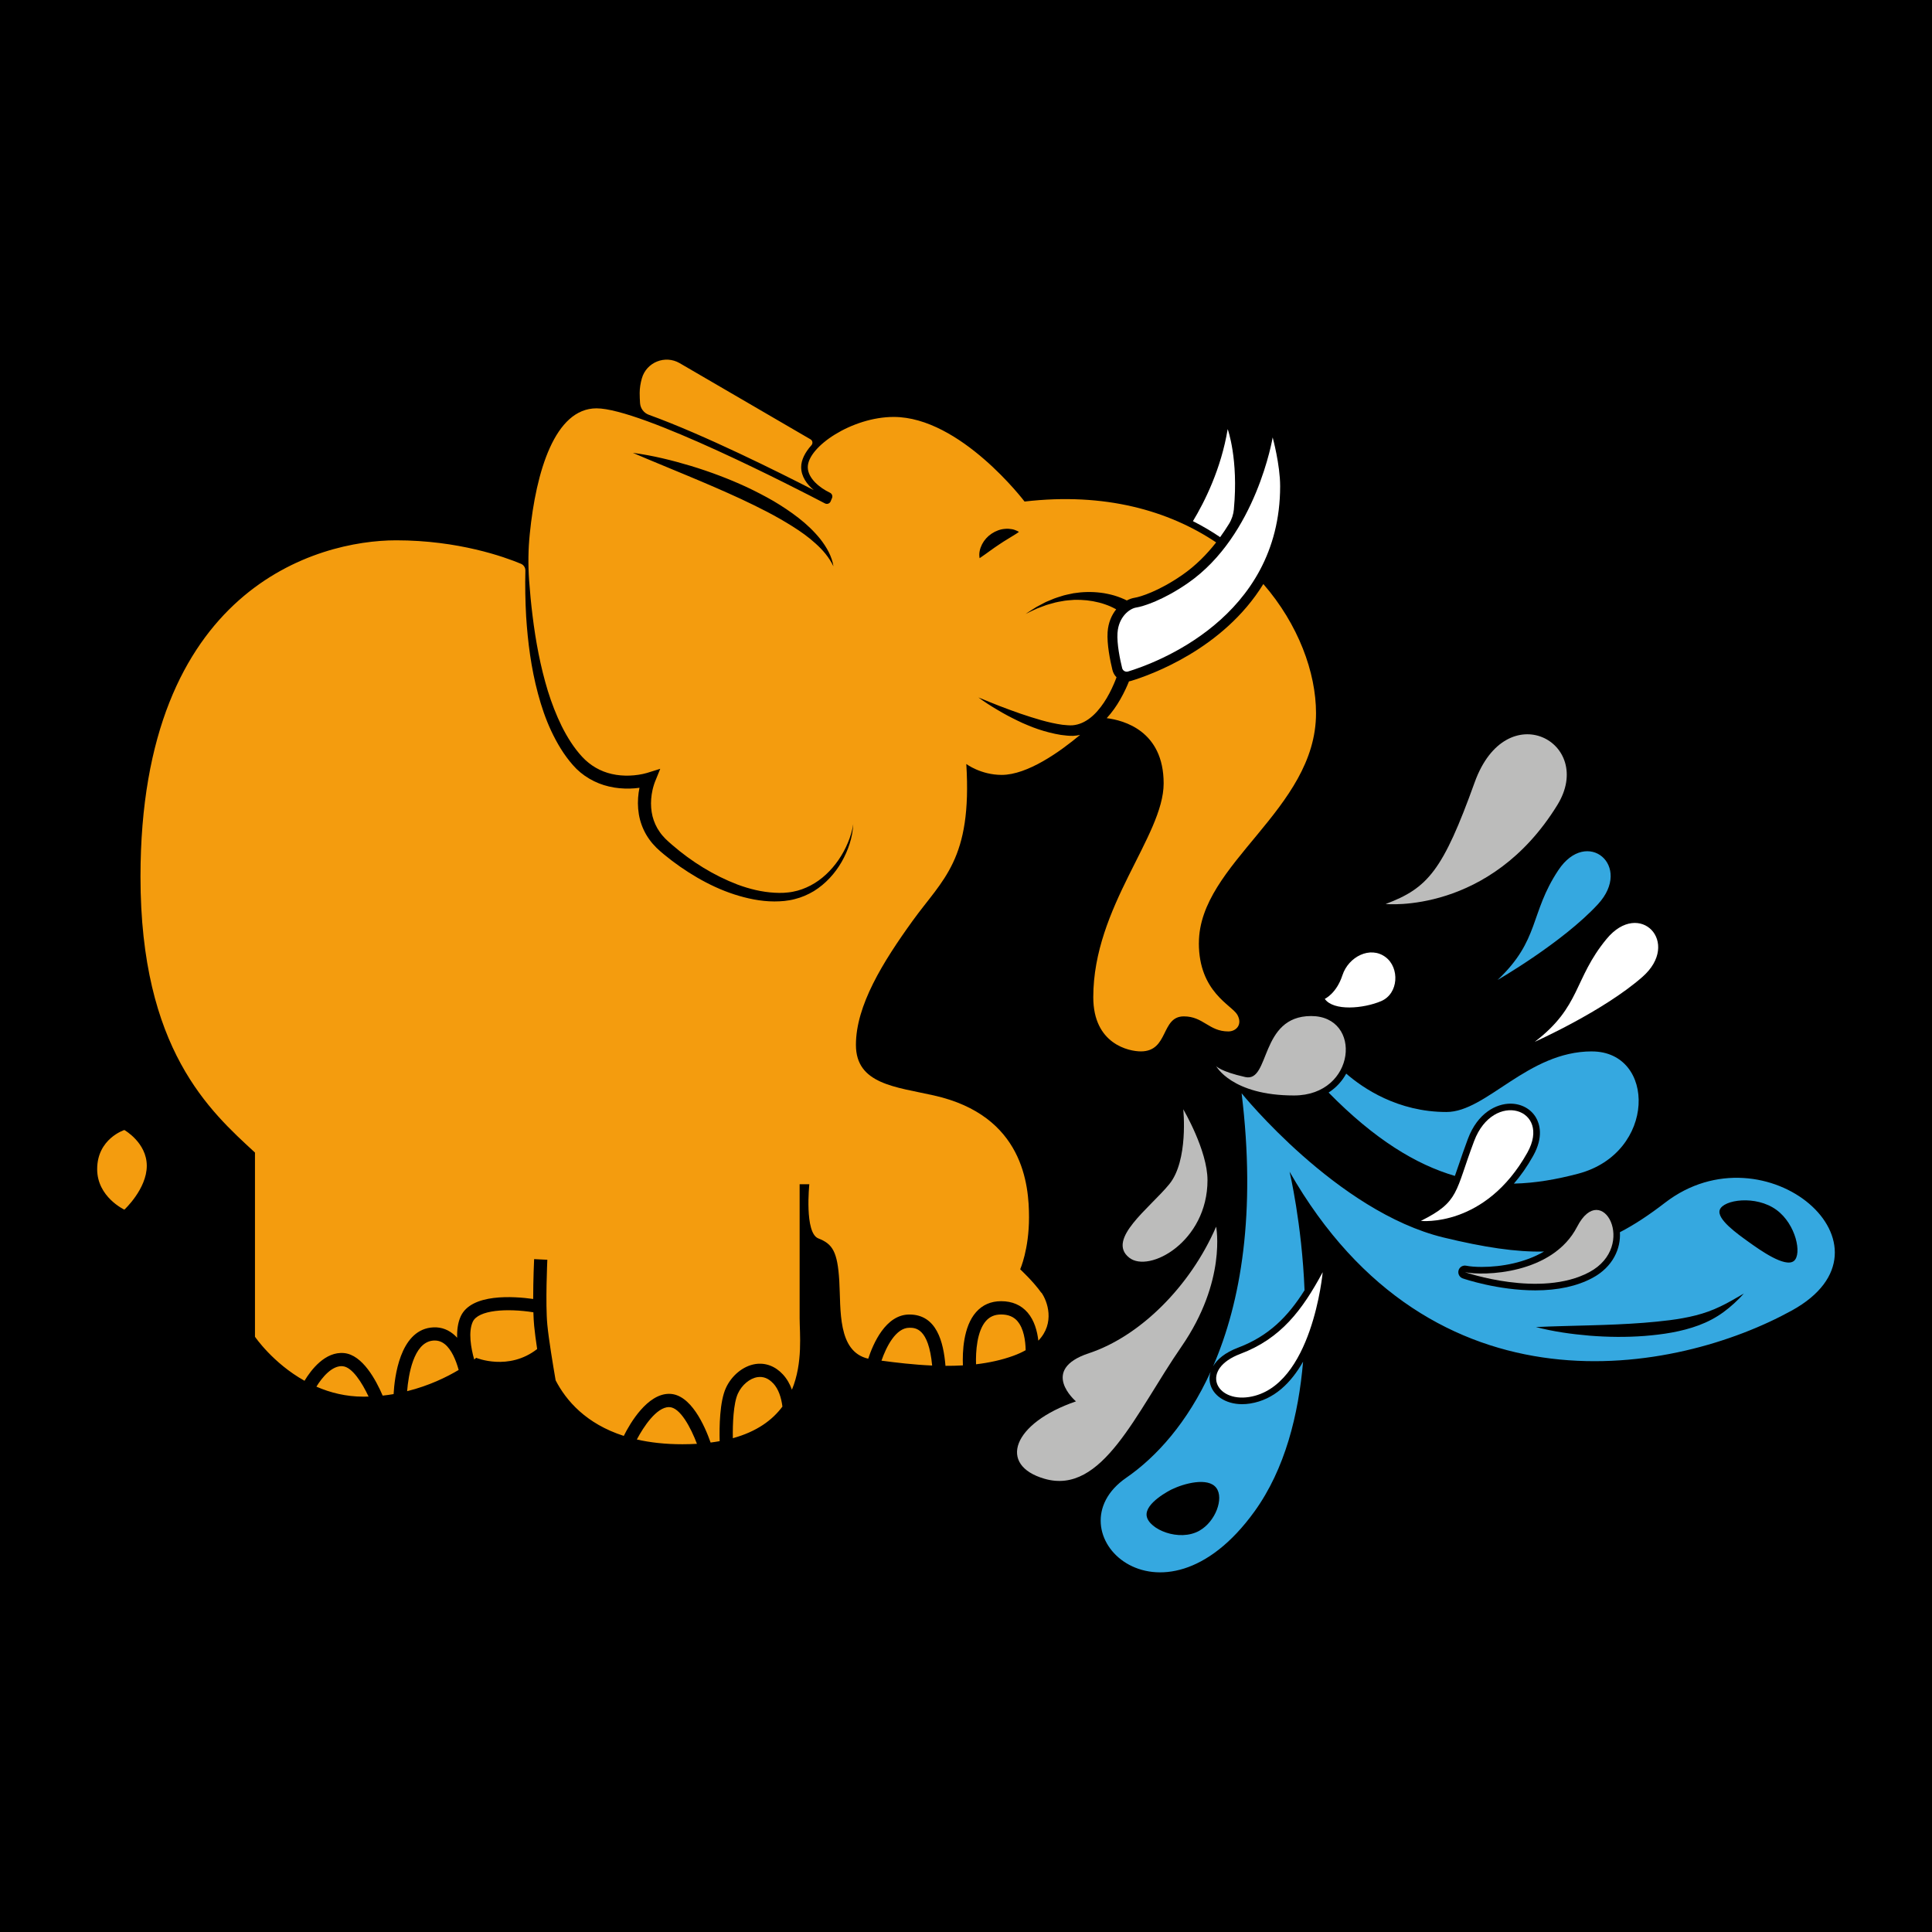<svg xmlns="http://www.w3.org/2000/svg" id="Layer_1" viewBox="0 0 512 512"><defs><style>      .cls-1 {        fill: #fff;      }      .cls-2 {        fill: #f49c0e;      }      .cls-3 {        fill: #bcbcbb;      }      .cls-4 {        fill: #35a8e0;      }    </style></defs><rect width="512" height="512"></rect><g><path class="cls-1" d="M296.16,167.66c.28-4.11,3.12-6.38,4.96-6.66s7.23-1.98,13.75-6.52c18.12-12.6,22.4-38.56,22.4-38.56,0,0,1.98,7.23,1.98,12.91,0,35.07-33.35,47.01-40.29,49.12-.69.21-1.41-.2-1.58-.9-.52-2.1-1.44-6.38-1.23-9.38ZM326.99,134.91c1.25-13.31-1.64-21.19-1.64-21.19-1.75,10.56-6.11,19.26-9.21,24.39,2.62,1.32,5.01,2.75,7.21,4.24.84-1.16,1.62-2.34,2.35-3.52.73-1.18,1.17-2.52,1.3-3.91Z"></path><path class="cls-2" d="M171.96,109.93c-1.33-.48-2.25-1.7-2.34-3.11-.06-.89-.1-1.78-.1-2.67,0-1.32.23-2.64.58-3.88,1.22-4.29,6.17-6.27,10.02-4.03l34.68,20.19c.56.33.67,1.08.24,1.56-1.7,1.9-2.72,3.9-2.72,5.8,0,2.49,1.51,4.56,3.34,6.1-9.12-4.68-29.08-14.67-43.7-19.96ZM141.56,351.41c-.1-1.06-.17-2.31-.21-3.64-7.01-1.11-14.62-.64-16.07,2.53-1.21,2.65-.49,6.88.38,9.97.35-.27.54-.43.54-.43,0,0,8.58,3.58,16.15-2.33-.34-2.26-.63-4.43-.79-6.11ZM117.86,356.2c-.97-.77-2.05-1.07-3.29-.91-5.01.66-6.33,9.11-6.68,13.39,5.82-1.45,10.49-3.74,13.66-5.63-.71-2.57-1.88-5.41-3.69-6.85ZM90.86,362.06c-2.83-.27-5.49,2.94-7.01,5.42,3.63,1.58,7.79,2.65,12.45,2.65.46,0,.92-.01,1.38-.02-1.73-3.69-4.34-7.8-6.82-8.04ZM177.32,372.89c-3.32,0-6.76,5.19-8.55,8.59,3.51.8,7.51,1.26,12.08,1.26,1.34,0,2.62-.04,3.85-.11-1.63-4.3-4.48-9.73-7.38-9.73ZM269.67,350.15c-1.04-1.21-2.47-1.8-4.37-1.8-1.68,0-2.99.56-4.01,1.71-2.39,2.69-2.74,8.1-2.63,11.49,3.39-.4,6.74-1.11,9.88-2.25,1.24-.45,2.32-.95,3.27-1.48-.05-2.58-.52-5.77-2.15-7.66ZM204.91,366.62c-1.24-1.35-2.65-1.9-4.19-1.66-2.03.32-4.11,2.06-5.16,4.33-1.21,2.62-1.41,8.03-1.35,11.85,6.36-1.75,10.48-4.8,13.14-8.38-.31-2.44-1.04-4.64-2.43-6.15ZM240.99,351.87c-3.6,0-6.13,5.07-7.39,8.72,3.86.51,8.5,1.08,13.43,1.29-.95-10.01-4.48-10.01-6.04-10.01ZM32.96,299.46s-7.21,2.29-7.21,10.38c0,7.39,7.21,10.73,7.21,10.73,0,0,5.94-5.48,5.94-11.62s-5.94-9.48-5.94-9.48ZM275.99,342.56c1.59,2.25,3.68,8.06-.82,12.73-.29-2.55-1.06-5.36-2.83-7.43-1.73-2.01-4.09-3.03-7.03-3.03-2.7,0-4.94.97-6.64,2.9-3.41,3.85-3.63,10.63-3.49,14.11-1.54.09-3.09.13-4.62.12-.52-6.29-2.31-13.6-9.57-13.6-6.3,0-9.62,7.79-10.9,11.71-8.23-1.9-7.22-13.07-7.67-20.61-.47-7.82-1.81-9.81-5.55-11.27-3.74-1.46-2.39-14.36-2.39-14.36h-2.57v35.5c0,3.94.92,11.83-2.04,18.95-.55-1.51-1.32-2.88-2.39-4.04-2.02-2.19-4.62-3.17-7.31-2.75-3.19.5-6.25,2.98-7.79,6.32-1.67,3.61-1.76,10.38-1.66,14.11-.77.14-1.57.26-2.4.37-1.53-4.36-5.25-12.91-11-12.91s-10.31,7.71-12.01,11.15c-10-3.21-15.29-9.37-18.06-14.73-.69-4.01-1.83-10.85-2.2-14.72-.54-5.64,0-17.12,0-17.23l-3.5-.17c-.02.32-.25,5.44-.25,10.56-5.09-.71-16.4-1.54-19.21,4.62-.77,1.69-1,3.67-.94,5.66-.34-.38-.71-.73-1.11-1.05-1.73-1.38-3.73-1.93-5.93-1.64-8.13,1.07-9.55,13.08-9.8,17.62-.94.16-1.91.3-2.9.4-1.76-4.11-5.34-10.8-10.22-11.27-5.01-.48-8.75,4.45-10.49,7.34-8.41-4.7-13.13-11.67-13.13-11.67v-48.81c-11.91-10.98-30.34-27.32-30.34-73.11,0-76.46,46.93-89.14,67.75-89.14,16.51,0,28.73,4.4,33.08,6.22.73.31,1.19,1.03,1.17,1.82-.1,4.02-.02,8.06.2,12.09.44,6.88,1.33,13.77,3.14,20.51.9,3.37,2.02,6.7,3.52,9.9,1.51,3.2,3.32,6.29,5.74,9.03,2.45,2.84,5.92,4.84,9.56,5.67,1.82.44,3.69.59,5.54.55.85-.02,1.7-.09,2.54-.21-.18.88-.31,1.78-.37,2.68-.13,1.9.01,3.85.5,5.74.5,1.88,1.33,3.69,2.47,5.26.56.8,1.21,1.52,1.88,2.2.71.68,1.36,1.25,2.06,1.82,2.76,2.28,5.7,4.32,8.78,6.11,3.09,1.79,6.34,3.32,9.76,4.43,3.41,1.1,6.99,1.87,10.63,1.88.91.01,1.82-.05,2.72-.13.92-.11,1.83-.25,2.72-.49,1.79-.44,3.49-1.18,5.06-2.12,3.11-1.93,5.59-4.67,7.36-7.74,1.76-3.08,2.91-6.52,3.08-10.01-.26,1.72-.77,3.39-1.45,4.98-.66,1.59-1.49,3.1-2.46,4.51-1.94,2.81-4.44,5.22-7.39,6.76-1.47.77-3.03,1.35-4.64,1.65-.8.17-1.62.24-2.44.3-.83.03-1.66.04-2.49-.02-3.33-.18-6.63-.99-9.79-2.16-6.3-2.41-12.18-6.06-17.3-10.49-.64-.55-1.29-1.13-1.83-1.66-.54-.56-1.06-1.14-1.49-1.78-.9-1.25-1.53-2.67-1.91-4.15-.37-1.49-.48-3.06-.36-4.63.06-.78.18-1.57.35-2.34.08-.39.19-.77.3-1.14.11-.36.24-.78.35-1.04l1.4-3.45-3.54,1.1c-.28.09-.7.19-1.07.27-.38.08-.77.15-1.16.21-.78.12-1.57.19-2.36.22-1.58.05-3.16-.07-4.67-.42-3.04-.67-5.78-2.27-7.89-4.56-2.18-2.35-3.95-5.18-5.43-8.14-1.46-2.98-2.67-6.11-3.67-9.33-1.97-6.45-3.22-13.15-4.05-19.92-.39-3.14-.69-6.3-.92-9.47-.28-4.05-.23-8.12.18-12.16,1.65-16.6,6.67-33.33,17.69-33.33,11.83,0,53.4,21.46,60.55,25.2.56.29,1.26.04,1.5-.55l.37-.89c.22-.54-.03-1.15-.56-1.4-2.68-1.27-5.87-3.81-5.87-6.77,0-5.43,11.74-13.31,22.77-13.31,17.69,0,34.68,22.42,34.68,22.42,21.26-2.48,38.22,2.42,50.77,10.83-2.49,3.19-5.43,6.16-8.91,8.58-6.26,4.36-11.26,5.87-12.65,6.08-.7.11-1.42.36-2.12.73-.08-.05-.16-.09-.25-.13-.15-.08-.3-.14-.44-.21-.29-.14-.58-.26-.88-.37-.58-.24-1.17-.42-1.76-.61-.6-.15-1.18-.34-1.79-.44-.6-.12-1.2-.24-1.8-.3-2.41-.3-4.83-.23-7.18.14-1.16.26-2.33.44-3.44.84-.56.19-1.13.33-1.67.55l-1.62.67c-.27.12-.54.21-.8.35l-.77.41-1.53.81c-.99.59-1.94,1.24-2.91,1.86,1.04-.49,2.06-1.01,3.1-1.46l1.6-.6.8-.3c.27-.1.55-.16.82-.24l1.63-.45c.54-.15,1.11-.21,1.65-.32,1.09-.24,2.22-.27,3.32-.37,2.22-.06,4.41.16,6.51.7.53.12,1.04.29,1.55.46.51.15,1,.38,1.49.57.48.23.97.44,1.41.7.05.03.1.06.15.09-1.22,1.52-2.1,3.55-2.27,6-.22,3.25.68,7.62,1.27,10.04.18.75.56,1.43,1.09,1.96-.21.58-.44,1.17-.69,1.73-.37.87-.78,1.73-1.22,2.56-.88,1.67-1.91,3.24-3.12,4.62-1.2,1.38-2.6,2.52-4.16,3.19-.78.33-1.59.55-2.43.62-.8.07-1.78-.05-2.7-.13-3.74-.52-7.48-1.72-11.19-2.97-1.85-.65-3.71-1.33-5.56-2.04-1.84-.73-3.69-1.47-5.53-2.24,1.61,1.19,3.3,2.27,5.02,3.28,1.72,1.04,3.49,1.97,5.3,2.85l1.37.65,1.39.59c.92.41,1.88.74,2.84,1.08,1.93.64,3.92,1.16,5.98,1.49,1.05.12,2.06.28,3.24.24.61-.03,1.22-.12,1.81-.25-5.34,4.46-13.93,10.6-20.79,10.6-5.52,0-9.37-2.89-9.37-2.89,1.58,25.4-6.22,30.48-14.19,41.51-7.97,11.03-15.06,22.51-15.06,32.93s10.51,11.12,20.67,13.4c23.75,5.32,25.2,23.82,25.2,32.32s-2.34,13.75-2.34,13.75c0,0,3.5,3.24,5.6,6.22ZM259.63,147.91c1.09-.73,1.94-1.37,2.77-1.96.82-.6,1.59-1.13,2.36-1.64.77-.51,1.54-1.03,2.4-1.53.42-.29.88-.51,1.35-.83.47-.31.98-.57,1.52-1-.28-.17-.57-.3-.87-.42-.3-.12-.6-.24-.91-.28-.61-.1-1.26-.18-1.88-.1-1.27.08-2.51.56-3.58,1.27-1.07.71-1.95,1.69-2.53,2.81-.57,1.12-.9,2.39-.65,3.7ZM220.87,150.08c-.4-2.64-1.81-5.08-3.46-7.2-1.7-2.11-3.67-3.98-5.79-5.62-2.11-1.65-4.35-3.12-6.64-4.48-2.3-1.33-4.67-2.55-7.06-3.68-4.81-2.23-9.76-4.08-14.8-5.62-5.05-1.51-10.17-2.78-15.41-3.47,4.84,2.09,9.68,4.03,14.48,6.05,4.8,2,9.57,4.04,14.25,6.21,2.34,1.09,4.65,2.23,6.93,3.41,2.27,1.19,4.5,2.46,6.66,3.82,2.16,1.36,4.25,2.83,6.12,4.55,1.89,1.69,3.57,3.64,4.72,6.03ZM317.72,249.91c0-21.08,31.04-35.33,31.04-60.9,0-10.81-4.69-23.56-13.96-34.24-10.64,17.3-30.03,24.15-35.07,25.68-.18.05-.36.09-.54.12-.28.7-.57,1.36-.88,2.03-.44.94-.92,1.86-1.44,2.77-1,1.75-2.17,3.42-3.58,4.95,4.5.56,15.09,3.35,15.09,17.29s-18.65,32.67-18.65,56.66c0,12.44,9.46,14.36,12.61,14.36,7.44,0,5.25-9.28,11.39-9.28,5.18,0,6.63,3.99,11.79,3.99,2.08,0,3.84-1.83,2.39-4.41-1.45-2.58-10.2-5.98-10.2-19.02Z"></path><path class="cls-3" d="M313.58,293.99s1.42,13.54-3.7,19.82c-5.12,6.28-16.75,14.62-10.64,19.48,5.29,4.21,20.76-4.24,20.76-20.53,0-7.91-6.42-18.78-6.42-18.78Z"></path><path class="cls-1" d="M351.08,264.71s3.09-1.39,4.68-6.27c1.59-4.88,7.36-7.87,11.45-4.78,3.73,2.81,3.48,9.66-1.2,11.65s-12.64,2.69-14.93-.6Z"></path><path class="cls-3" d="M367.21,239.57s27.62,2.8,45.5-26.23c10.19-16.54-13.5-29.36-21.91-6-8.41,23.35-12.38,28.02-23.59,32.23Z"></path><path class="cls-4" d="M396.87,259.7s17.21-9.91,26.58-20.05c9.38-10.14-2.87-20.51-10.48-9.04s-4.85,18.47-16.1,29.09Z"></path><path class="cls-1" d="M406.73,276.09s18.14-8.08,28.52-17.19c10.38-9.11-.73-20.69-9.49-10.07-8.76,10.62-6.74,17.87-19.03,27.26Z"></path><path class="cls-3" d="M322.29,325.09s2.85,14.35-9.2,31.79-20.93,39.44-36.28,35.01c-12.44-3.59-8.5-14.74,8.33-20.51,0,0-9.87-8.37,3.46-12.77,13.33-4.41,26.73-17.48,33.68-33.51Z"></path><path class="cls-1" d="M376.55,323.55s17.01,1.9,28.21-18.08c6.54-11.67-8.97-16.67-14.1-3.08-5.13,13.59-3.85,16.03-14.1,21.15Z"></path><path class="cls-3" d="M322.29,282.52s4.11,7.79,20.63,7.79,18.26-21.05,4.54-21.05-10.81,17.66-17.45,16.17c-6.64-1.49-7.72-2.91-7.72-2.91Z"></path><path class="cls-1" d="M350.53,337.14s-2.77,30.45-19.49,33.08c-8.97,1.41-13.08-7.37-2.31-11.44s16.41-11.63,21.8-21.64Z"></path><path class="cls-4" d="M441.24,318.74c-4.19,3.23-8.08,5.81-11.95,7.81.27,4.22-1.77,9.18-7.3,12.13-4.08,2.18-9.16,3.28-15.12,3.28-9.94,0-18.85-3.04-19.22-3.17-.87-.3-1.36-1.23-1.12-2.12.21-.77.91-1.28,1.69-1.28.12,0,.24.01.36.04.97.2,2.46.32,4.07.32,5.37,0,11.57-1.17,16.53-4.08-7.37.17-15.85-1.11-26.62-3.72-28.2-6.83-53.52-38.22-53.52-38.22,3.86,31.62-.16,55.31-7.56,72.35,1.07-1.83,3.14-3.62,6.63-4.94,8.09-3.06,13.15-8.15,17.61-15.21-.71-17.74-3.97-31.42-3.97-31.42,37.83,66.21,102.64,53.6,133.12,36.78,30.48-16.81-7.01-49.07-33.63-28.55ZM456.76,347.71c-1.99,1.46-4.22,2.63-6.55,3.5-4.68,1.74-9.57,2.44-14.39,2.83-4.85.37-9.7.31-14.51-.07-4.81-.41-9.59-1.07-14.28-2.29,4.83-.22,9.6-.31,14.35-.45,4.75-.13,9.48-.31,14.16-.67,4.7-.39,9.37-.83,13.83-1.97,2.23-.56,4.4-1.33,6.51-2.35,2.12-.99,4.16-2.23,6.26-3.44-1.61,1.81-3.4,3.45-5.38,4.91ZM475.41,334.16c-2.32,1.9-9.11-2.97-11.9-4.96-3.27-2.34-8.58-6.14-7.76-8.56.91-2.7,9.56-4.01,15.04,0,5.15,3.77,6.81,11.73,4.62,13.52Z"></path><path class="cls-4" d="M331.31,371.95c-.73.12-1.46.17-2.16.17-4.4,0-7.9-2.37-8.52-5.75-.16-.87-.11-1.83.19-2.82-6.12,13.42-14.35,22.55-22.34,28.06-20.32,14.01,9.09,43.45,33.98,8.93,8.11-11.25,11.67-25.69,12.87-39.69-3.13,5.52-7.62,10.09-14.03,11.1ZM317.9,405.63c-5.42,3.07-13.47-.37-14.02-3.88-.54-3.47,6.32-6.89,6.65-7.05,3.25-1.58,9.62-3.3,11.8-.4,2.08,2.76-.21,8.93-4.43,11.32Z"></path><path class="cls-3" d="M388.22,337.14s20,6.92,32.95,0c12.95-6.92,3.33-24.74-3.21-12.05-6.54,12.69-24.87,13.08-29.74,12.05Z"></path><path class="cls-4" d="M421.86,278.63c-17.05,0-27.91,16.06-38.53,16.06-12.91,0-22.14-6.32-26.57-10.17-1.06,1.95-2.62,3.7-4.67,5.02,12.2,12.42,23.18,19.08,33.47,22.09.31-.87.64-1.84,1.01-2.92.67-1.97,1.43-4.21,2.45-6.93,2.59-6.86,7.52-9.3,11.26-9.3,2.89,0,5.42,1.38,6.77,3.69.94,1.61,2.1,5.07-.76,10.17-1.6,2.85-3.31,5.27-5.09,7.33,5.79-.13,11.43-1.15,17.04-2.63,20.78-5.49,20.67-32.4,3.62-32.4Z"></path></g></svg>